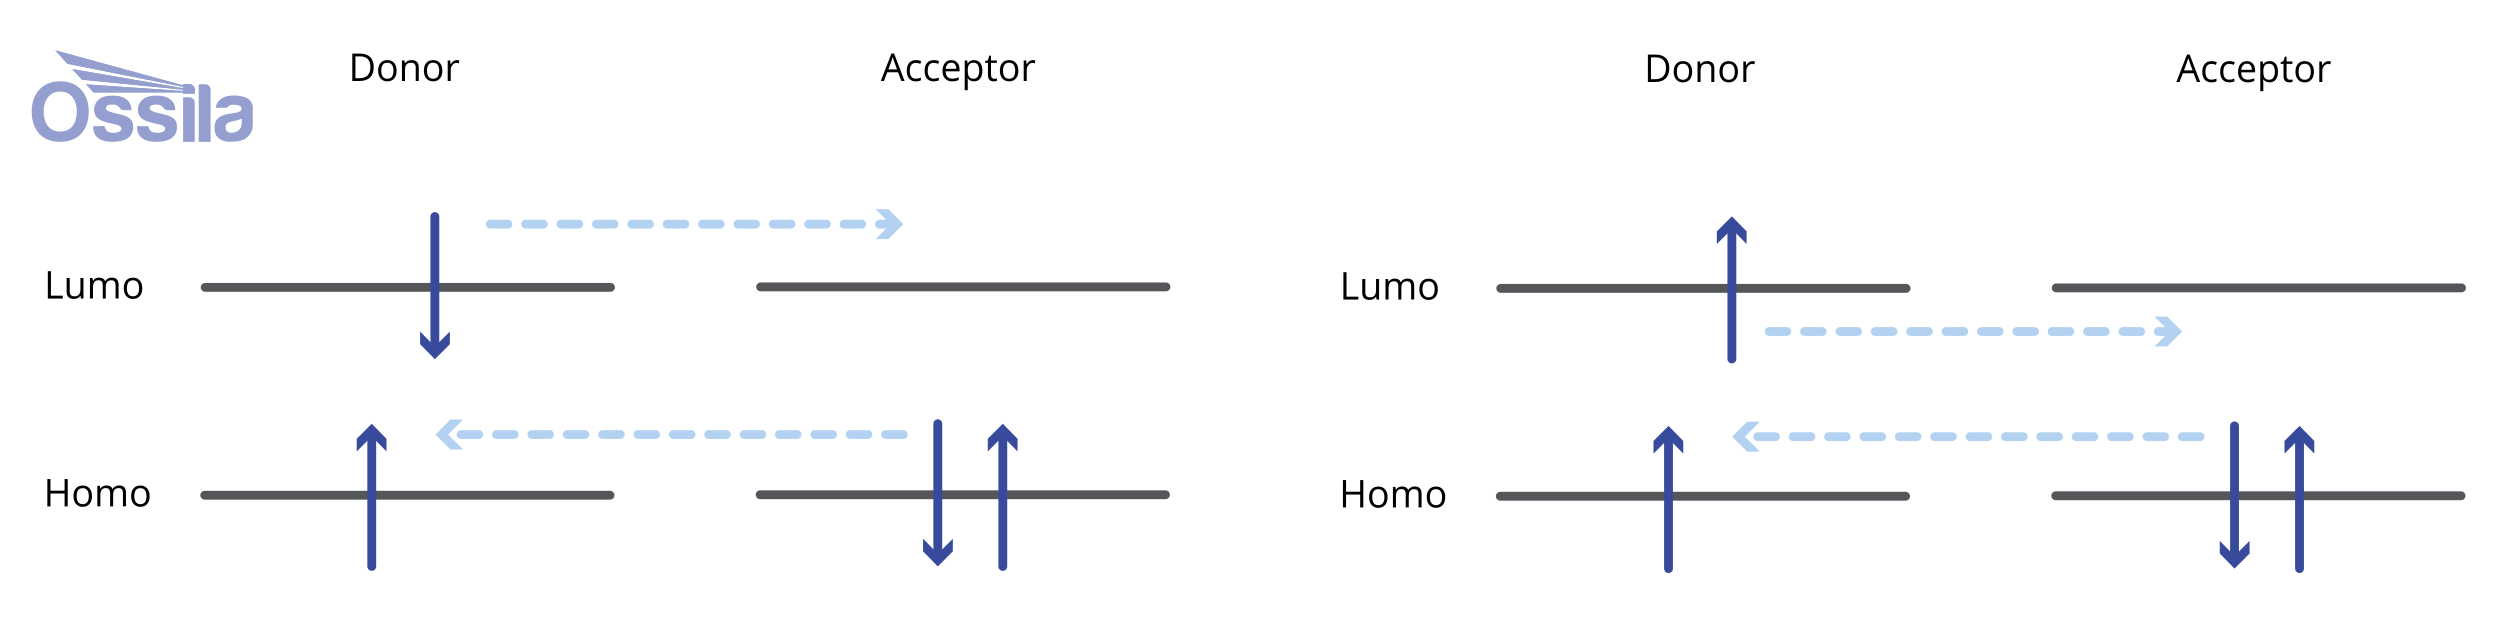 <?xml version="1.0" encoding="UTF-8"?>
<svg xmlns="http://www.w3.org/2000/svg" width="848" height="216.74" xmlns:xlink="http://www.w3.org/1999/xlink" viewBox="0 0 848 216.74">
  <defs>
    <style>
      .cls-1 {
        fill: #384a9c;
      }

      .cls-2 {
        stroke: #54565a;
      }

      .cls-2, .cls-3, .cls-4 {
        fill: none;
      }

      .cls-2, .cls-4 {
        stroke-linecap: round;
        stroke-linejoin: round;
        stroke-width: 3px;
      }

      .cls-5 {
        clip-path: url(#clippath-1);
      }

      .cls-6 {
        fill: #b3d2f2;
      }

      .cls-7 {
        fill: #949fd0;
      }

      .cls-8 {
        clip-path: url(#clippath-3);
      }

      .cls-4 {
        stroke: #384a9c;
      }

      .cls-9 {
        clip-path: url(#clippath-2);
      }

      .cls-10 {
        clip-path: url(#clippath);
      }
    </style>
    <clipPath id="clippath">
      <rect class="cls-3" x="10.75" y="17.05" width="75" height="31.07"/>
    </clipPath>
    <clipPath id="clippath-1">
      <rect class="cls-3" x="10.75" y="17.05" width="75" height="31.07"/>
    </clipPath>
    <clipPath id="clippath-2">
      <path class="cls-3" d="M18.72,17.05l4.15,4.59,39.2,7.81v.45l-37.54-6.46,3.27,3.6,34.27,3.38v.44c-10.98-.76-21.86-1.49-32.84-2.25l2.51,2.76c10.14,0,20.19,0,30.33,0v.38h4.03v-1.34c0-1.04-.84-1.89-1.85-1.89h-2.18v.42l-43.34-11.88Z"/>
    </clipPath>
    <clipPath id="clippath-3">
      <rect class="cls-3" x="10.75" y="17.05" width="75" height="31.07"/>
    </clipPath>
  </defs>
  <g id="Layer_1" data-name="Layer 1">
    <g>
      <path d="M16.22,101.27v-9.28h1.06v8.3h4.02v.98h-5.07Z"/>
      <path d="M23.65,94.31v4.51c0,.57.13.99.38,1.27.25.28.65.42,1.19.42.71,0,1.24-.2,1.57-.6.33-.4.49-1.05.49-1.95v-3.66h1.03v6.96h-.85l-.15-.93h-.06c-.21.34-.51.61-.88.79-.38.18-.8.27-1.29.27-.83,0-1.45-.2-1.86-.6-.41-.4-.62-1.04-.62-1.93v-4.55h1.05Z"/>
      <path d="M39.2,101.27v-4.53c0-.55-.12-.97-.35-1.25s-.59-.42-1.08-.42c-.64,0-1.12.19-1.43.57s-.46.96-.46,1.74v3.88h-1.03v-4.53c0-.55-.12-.97-.35-1.25s-.6-.42-1.09-.42c-.65,0-1.12.2-1.42.59s-.45,1.04-.45,1.95v3.65h-1.03v-6.96h.84l.17.95h.05c.19-.34.47-.6.82-.79.35-.19.75-.29,1.19-.29,1.07,0,1.76.39,2.09,1.18h.05c.2-.36.5-.65.88-.86.39-.21.83-.32,1.32-.32.77,0,1.35.2,1.73.61s.58,1.05.58,1.94v4.54h-1.03Z"/>
      <path d="M48.25,97.78c0,1.13-.28,2.02-.84,2.66s-1.33.96-2.32.96c-.61,0-1.15-.15-1.62-.44-.47-.29-.84-.71-1.1-1.26-.26-.54-.39-1.18-.39-1.92,0-1.13.28-2.02.83-2.65s1.33-.95,2.32-.95,1.71.32,2.28.97c.56.65.84,1.52.84,2.63ZM43.05,97.78c0,.89.17,1.57.52,2.03.35.46.86.7,1.54.7s1.19-.23,1.54-.69c.35-.46.53-1.14.53-2.03s-.18-1.56-.53-2.02-.87-.69-1.55-.69-1.19.23-1.53.68c-.34.45-.52,1.13-.52,2.03Z"/>
    </g>
    <g>
      <path d="M126.76,22.74c0,1.53-.41,2.7-1.22,3.51-.82.81-1.99,1.22-3.52,1.22h-2.52v-9.28h2.79c1.42,0,2.51.4,3.3,1.2.78.8,1.18,1.92,1.18,3.35ZM125.64,22.78c0-1.21-.3-2.12-.89-2.74s-1.48-.92-2.65-.92h-1.54v7.41h1.29c1.26,0,2.21-.32,2.84-.95.63-.63.95-1.57.95-2.81Z"/>
      <path d="M134.53,23.98c0,1.13-.28,2.02-.84,2.66-.56.64-1.33.96-2.32.96-.61,0-1.15-.15-1.62-.44s-.84-.71-1.1-1.26c-.26-.55-.39-1.19-.39-1.92,0-1.13.28-2.02.83-2.65.56-.63,1.33-.95,2.32-.95s1.71.32,2.28.97c.56.65.84,1.52.84,2.63ZM129.33,23.98c0,.89.17,1.57.52,2.03s.86.7,1.54.7,1.19-.23,1.54-.69c.35-.46.53-1.14.53-2.03s-.18-1.56-.53-2.02c-.35-.46-.87-.69-1.55-.69s-1.19.23-1.53.68c-.34.45-.52,1.13-.52,2.02Z"/>
      <path d="M141.01,27.47v-4.5c0-.57-.13-.99-.38-1.27-.25-.28-.65-.42-1.19-.42-.71,0-1.24.2-1.57.59s-.5,1.04-.5,1.95v3.65h-1.03v-6.96h.84l.17.95h.05c.21-.34.51-.61.89-.8.38-.19.81-.28,1.28-.28.82,0,1.44.2,1.85.61.41.4.62,1.05.62,1.94v4.54h-1.03Z"/>
      <path d="M150.05,23.98c0,1.13-.28,2.02-.84,2.66-.56.64-1.33.96-2.32.96-.61,0-1.15-.15-1.62-.44s-.84-.71-1.1-1.26c-.26-.55-.39-1.19-.39-1.92,0-1.13.28-2.02.83-2.65.56-.63,1.33-.95,2.32-.95s1.71.32,2.28.97c.56.65.84,1.52.84,2.63ZM144.85,23.98c0,.89.17,1.57.52,2.03s.86.7,1.54.7,1.19-.23,1.54-.69c.35-.46.53-1.14.53-2.03s-.18-1.56-.53-2.02c-.35-.46-.87-.69-1.55-.69s-1.19.23-1.53.68c-.34.45-.52,1.13-.52,2.02Z"/>
      <path d="M154.97,20.38c.3,0,.57.03.82.08l-.14.98c-.28-.06-.53-.1-.75-.1-.55,0-1.02.23-1.42.69s-.59,1.03-.59,1.71v3.73h-1.03v-6.96h.85l.12,1.29h.05c.25-.45.56-.8.92-1.05.36-.25.75-.37,1.18-.37Z"/>
    </g>
    <g>
      <path d="M305.74,27.47l-1.13-2.95h-3.65l-1.12,2.95h-1.07l3.6-9.32h.89l3.58,9.32h-1.1ZM304.28,23.55l-1.06-2.88c-.14-.36-.28-.81-.42-1.34-.09.41-.22.85-.39,1.34l-1.07,2.88h2.94Z"/>
      <path d="M310.66,27.6c-.99,0-1.75-.31-2.29-.93-.54-.62-.81-1.5-.81-2.63s.27-2.06.82-2.7,1.33-.95,2.35-.95c.33,0,.66.04.98.11.33.07.59.16.77.25l-.32.9c-.23-.09-.48-.17-.75-.23-.27-.06-.51-.09-.72-.09-1.39,0-2.08.9-2.08,2.7,0,.85.17,1.51.51,1.97s.84.69,1.5.69c.57,0,1.15-.12,1.75-.37v.93c-.46.24-1.03.36-1.72.36Z"/>
      <path d="M316.73,27.6c-.99,0-1.75-.31-2.29-.93-.54-.62-.81-1.5-.81-2.63s.27-2.06.82-2.7,1.33-.95,2.35-.95c.33,0,.66.04.98.11.33.07.59.16.77.25l-.32.9c-.23-.09-.48-.17-.75-.23-.27-.06-.51-.09-.72-.09-1.39,0-2.08.9-2.08,2.7,0,.85.17,1.51.51,1.97s.84.69,1.5.69c.57,0,1.15-.12,1.75-.37v.93c-.46.24-1.03.36-1.72.36Z"/>
      <path d="M322.96,27.6c-1.01,0-1.8-.31-2.39-.94s-.87-1.5-.87-2.61.27-2.01.81-2.67,1.27-.99,2.18-.99c.85,0,1.53.29,2.03.86.5.57.75,1.33.75,2.27v.67h-4.7c.02.82.22,1.44.61,1.86s.92.63,1.62.63c.73,0,1.46-.16,2.18-.47v.94c-.37.16-.71.28-1.04.35-.33.07-.72.1-1.18.1ZM322.68,21.27c-.55,0-.98.18-1.31.55s-.52.87-.58,1.51h3.57c0-.66-.15-1.17-.44-1.53-.29-.35-.71-.53-1.24-.53Z"/>
      <path d="M330.4,27.6c-.44,0-.85-.08-1.22-.25-.37-.17-.68-.42-.92-.77h-.07c.05.41.07.79.07,1.16v2.86h-1.03v-10.08h.84l.14.95h.05c.27-.38.57-.66.93-.83.35-.17.76-.25,1.21-.25.9,0,1.6.32,2.09.95.49.63.74,1.52.74,2.65s-.25,2.03-.75,2.66c-.5.63-1.19.95-2.08.95ZM330.25,21.28c-.7,0-1.2.2-1.51.59-.31.39-.47,1.02-.48,1.88v.23c0,.98.16,1.68.48,2.1.32.42.83.63,1.54.63.59,0,1.05-.24,1.38-.73s.5-1.16.5-2.01-.17-1.53-.5-2c-.33-.46-.8-.69-1.41-.69Z"/>
      <path d="M337.24,26.73c.18,0,.36-.01.53-.04.17-.03.31-.06.4-.09v.81c-.11.06-.28.1-.49.14-.22.04-.41.05-.59.05-1.32,0-1.98-.71-1.98-2.13v-4.14h-.98v-.51l.98-.44.44-1.49h.6v1.61h1.98v.82h-1.98v4.09c0,.42.1.74.29.96.2.22.46.34.8.34Z"/>
      <path d="M345.43,23.98c0,1.13-.28,2.02-.84,2.66-.56.64-1.33.96-2.32.96-.61,0-1.15-.15-1.62-.44s-.84-.71-1.1-1.26c-.26-.55-.39-1.19-.39-1.92,0-1.13.28-2.02.83-2.65.56-.63,1.33-.95,2.32-.95s1.71.32,2.28.97c.56.65.84,1.52.84,2.63ZM340.23,23.98c0,.89.17,1.57.52,2.03s.86.7,1.54.7,1.19-.23,1.54-.69c.35-.46.53-1.14.53-2.03s-.18-1.56-.53-2.02c-.35-.46-.87-.69-1.55-.69s-1.19.23-1.53.68c-.34.45-.52,1.13-.52,2.02Z"/>
      <path d="M350.35,20.38c.3,0,.57.03.82.08l-.14.98c-.28-.06-.53-.1-.75-.1-.55,0-1.02.23-1.42.69s-.59,1.03-.59,1.71v3.73h-1.03v-6.96h.85l.12,1.29h.05c.25-.45.56-.8.92-1.05.36-.25.75-.37,1.18-.37Z"/>
    </g>
    <g>
      <path d="M22.97,171.77h-1.06v-4.37h-4.79v4.37h-1.06v-9.28h1.06v3.95h4.79v-3.95h1.06v9.28Z"/>
      <path d="M31.2,168.29c0,1.13-.28,2.02-.84,2.66s-1.33.96-2.32.96c-.61,0-1.15-.15-1.62-.44-.47-.29-.84-.71-1.1-1.26-.26-.54-.39-1.18-.39-1.92,0-1.13.28-2.02.83-2.65s1.33-.95,2.32-.95,1.71.32,2.28.97c.56.65.84,1.52.84,2.63ZM26,168.29c0,.89.17,1.57.52,2.03.35.46.86.7,1.54.7s1.19-.23,1.54-.69c.35-.46.53-1.14.53-2.03s-.18-1.56-.53-2.02-.87-.69-1.55-.69-1.19.23-1.53.68c-.34.45-.52,1.13-.52,2.03Z"/>
      <path d="M41.7,171.77v-4.53c0-.55-.12-.97-.35-1.25s-.59-.42-1.08-.42c-.64,0-1.12.19-1.43.57s-.46.96-.46,1.74v3.88h-1.03v-4.53c0-.55-.12-.97-.35-1.25s-.6-.42-1.09-.42c-.65,0-1.12.2-1.42.59s-.45,1.04-.45,1.95v3.65h-1.03v-6.96h.84l.17.95h.05c.19-.34.47-.6.82-.79.35-.19.75-.29,1.19-.29,1.07,0,1.76.39,2.09,1.18h.05c.2-.36.5-.65.88-.86.39-.21.83-.32,1.32-.32.77,0,1.35.2,1.73.61s.58,1.05.58,1.94v4.54h-1.03Z"/>
      <path d="M50.75,168.29c0,1.13-.28,2.02-.84,2.66s-1.33.96-2.32.96c-.61,0-1.15-.15-1.62-.44-.47-.29-.84-.71-1.1-1.26-.26-.54-.39-1.18-.39-1.92,0-1.13.28-2.02.83-2.65s1.33-.95,2.32-.95,1.71.32,2.28.97c.56.65.84,1.52.84,2.63ZM45.56,168.29c0,.89.17,1.57.52,2.03.35.46.86.7,1.54.7s1.19-.23,1.54-.69c.35-.46.53-1.14.53-2.03s-.18-1.56-.53-2.02-.87-.69-1.55-.69-1.19.23-1.53.68c-.34.45-.52,1.13-.52,2.03Z"/>
    </g>
    <line class="cls-2" x1="69.59" y1="97.47" x2="207.08" y2="97.47"/>
    <line class="cls-2" x1="69.44" y1="167.98" x2="206.92" y2="167.98"/>
    <line class="cls-2" x1="258" y1="97.31" x2="395.49" y2="97.31"/>
    <line class="cls-2" x1="257.84" y1="167.82" x2="395.33" y2="167.82"/>
    <g>
      <path d="M455.68,101.61v-9.28h1.06v8.3h4.01v.98h-5.07Z"/>
      <path d="M463.11,94.65v4.51c0,.57.13.99.38,1.27s.65.42,1.19.42c.71,0,1.24-.2,1.57-.6.33-.4.5-1.05.5-1.95v-3.66h1.03v6.96h-.85l-.15-.93h-.06c-.21.34-.5.61-.88.79-.38.18-.8.27-1.29.27-.83,0-1.45-.2-1.86-.6-.41-.4-.62-1.04-.62-1.93v-4.55h1.05Z"/>
      <path d="M478.66,101.61v-4.53c0-.55-.12-.97-.35-1.25s-.59-.42-1.08-.42c-.64,0-1.12.19-1.43.57-.31.38-.46.96-.46,1.74v3.88h-1.03v-4.53c0-.55-.12-.97-.35-1.25s-.6-.42-1.09-.42c-.65,0-1.12.2-1.42.59s-.45,1.04-.45,1.95v3.65h-1.03v-6.96h.84l.17.95h.05c.19-.34.47-.6.82-.79.35-.19.75-.29,1.19-.29,1.07,0,1.76.39,2.09,1.18h.05c.2-.36.5-.65.88-.86s.83-.32,1.32-.32c.77,0,1.35.2,1.73.61s.58,1.05.58,1.94v4.54h-1.03Z"/>
      <path d="M487.71,98.12c0,1.13-.28,2.02-.84,2.66-.56.64-1.33.96-2.32.96-.61,0-1.15-.15-1.62-.44-.47-.29-.84-.71-1.1-1.26-.26-.54-.39-1.18-.39-1.92,0-1.13.28-2.02.83-2.65.56-.63,1.33-.95,2.32-.95s1.71.32,2.28.97c.56.65.84,1.52.84,2.63ZM482.51,98.12c0,.89.17,1.57.52,2.03.35.46.86.7,1.54.7s1.19-.23,1.54-.69c.35-.46.53-1.14.53-2.03s-.18-1.56-.53-2.02-.87-.69-1.55-.69-1.19.23-1.53.68c-.34.45-.52,1.13-.52,2.03Z"/>
    </g>
    <g>
      <path d="M566.22,23.08c0,1.53-.41,2.7-1.22,3.51-.82.81-1.99,1.22-3.52,1.22h-2.52v-9.28h2.79c1.42,0,2.51.4,3.3,1.2.79.8,1.18,1.92,1.18,3.35ZM565.1,23.12c0-1.21-.3-2.12-.89-2.74s-1.48-.92-2.66-.92h-1.54v7.41h1.29c1.26,0,2.21-.32,2.84-.95.64-.63.95-1.57.95-2.81Z"/>
      <path d="M573.99,24.33c0,1.13-.28,2.02-.84,2.66-.56.64-1.33.96-2.32.96-.61,0-1.15-.15-1.62-.44-.47-.29-.84-.71-1.1-1.26-.26-.55-.39-1.19-.39-1.92,0-1.13.28-2.02.83-2.65.56-.63,1.33-.95,2.32-.95s1.71.32,2.28.97.84,1.52.84,2.63ZM568.79,24.33c0,.89.17,1.57.52,2.03s.86.7,1.54.7,1.19-.23,1.54-.69c.35-.46.53-1.14.53-2.03s-.18-1.56-.53-2.02c-.35-.46-.87-.69-1.55-.69s-1.19.23-1.53.68c-.34.45-.52,1.13-.52,2.02Z"/>
      <path d="M580.47,27.81v-4.5c0-.57-.13-.99-.38-1.27s-.65-.42-1.19-.42c-.71,0-1.24.2-1.57.59s-.5,1.04-.5,1.95v3.65h-1.03v-6.96h.84l.17.95h.05c.21-.34.51-.61.89-.8.38-.19.81-.28,1.28-.28.82,0,1.44.2,1.85.61.42.4.62,1.05.62,1.94v4.54h-1.03Z"/>
      <path d="M589.51,24.33c0,1.13-.28,2.02-.84,2.66-.56.64-1.33.96-2.32.96-.61,0-1.15-.15-1.62-.44-.47-.29-.84-.71-1.1-1.26-.26-.55-.39-1.19-.39-1.92,0-1.13.28-2.02.83-2.65.56-.63,1.33-.95,2.32-.95s1.71.32,2.28.97.84,1.52.84,2.63ZM584.31,24.33c0,.89.17,1.57.52,2.03s.86.7,1.54.7,1.19-.23,1.54-.69c.35-.46.53-1.14.53-2.03s-.18-1.56-.53-2.02c-.35-.46-.87-.69-1.55-.69s-1.19.23-1.53.68c-.34.45-.52,1.13-.52,2.02Z"/>
      <path d="M594.44,20.73c.3,0,.58.03.82.08l-.14.98c-.28-.06-.53-.1-.75-.1-.55,0-1.02.23-1.42.69-.39.46-.59,1.03-.59,1.71v3.73h-1.03v-6.96h.85l.12,1.29h.05c.25-.45.56-.8.92-1.05.36-.25.75-.37,1.18-.37Z"/>
    </g>
    <g>
      <path d="M745.2,27.81l-1.13-2.95h-3.65l-1.12,2.95h-1.07l3.6-9.32h.89l3.58,9.32h-1.1ZM743.74,23.89l-1.06-2.88c-.14-.36-.28-.81-.42-1.34-.09.41-.22.85-.39,1.34l-1.07,2.88h2.94Z"/>
      <path d="M750.12,27.94c-.99,0-1.75-.31-2.29-.93-.54-.62-.81-1.5-.81-2.63s.28-2.06.83-2.7,1.33-.95,2.35-.95c.33,0,.66.04.98.11s.58.16.77.25l-.32.9c-.23-.09-.48-.17-.75-.23-.27-.06-.51-.09-.72-.09-1.39,0-2.08.9-2.08,2.7,0,.85.17,1.51.51,1.97s.84.69,1.5.69c.57,0,1.15-.12,1.75-.37v.93c-.46.24-1.03.36-1.72.36Z"/>
      <path d="M756.19,27.94c-.99,0-1.75-.31-2.29-.93-.54-.62-.81-1.5-.81-2.63s.28-2.06.83-2.7,1.33-.95,2.35-.95c.33,0,.66.04.98.11s.58.16.77.25l-.32.9c-.23-.09-.48-.17-.75-.23-.27-.06-.51-.09-.72-.09-1.39,0-2.08.9-2.08,2.7,0,.85.17,1.51.51,1.97s.84.69,1.5.69c.57,0,1.15-.12,1.75-.37v.93c-.46.24-1.03.36-1.72.36Z"/>
      <path d="M762.42,27.94c-1.01,0-1.8-.31-2.39-.94s-.88-1.5-.88-2.61.27-2.01.81-2.67c.54-.66,1.27-.99,2.18-.99.85,0,1.53.29,2.03.86.5.57.75,1.33.75,2.27v.67h-4.7c.02.82.22,1.44.61,1.86s.92.63,1.62.63c.74,0,1.46-.16,2.18-.47v.94c-.37.16-.71.28-1.04.35-.33.07-.72.1-1.18.1ZM762.14,21.61c-.55,0-.98.18-1.31.55-.33.36-.52.87-.58,1.51h3.57c0-.66-.14-1.17-.44-1.53-.29-.35-.71-.53-1.25-.53Z"/>
      <path d="M769.86,27.94c-.44,0-.85-.08-1.22-.25-.37-.17-.68-.42-.92-.77h-.07c.05.41.07.79.07,1.16v2.86h-1.03v-10.08h.84l.14.95h.05c.27-.38.58-.66.93-.83s.76-.25,1.21-.25c.9,0,1.6.32,2.09.95.49.63.74,1.52.74,2.65s-.25,2.03-.75,2.66c-.5.63-1.19.95-2.08.95ZM769.71,21.62c-.7,0-1.2.2-1.51.59s-.47,1.02-.48,1.88v.23c0,.98.16,1.68.48,2.1.32.42.83.63,1.54.63.59,0,1.05-.24,1.39-.73.33-.49.5-1.16.5-2.01s-.17-1.53-.5-2c-.33-.46-.8-.69-1.41-.69Z"/>
      <path d="M776.7,27.07c.18,0,.36-.01.53-.04.17-.03.31-.06.41-.09v.81c-.11.06-.28.1-.5.14-.22.04-.41.05-.59.05-1.32,0-1.98-.71-1.98-2.13v-4.14h-.98v-.51l.98-.44.44-1.49h.6v1.61h1.98v.82h-1.98v4.09c0,.42.1.74.29.96s.46.34.8.34Z"/>
      <path d="M784.89,24.33c0,1.13-.28,2.02-.84,2.66-.56.64-1.33.96-2.32.96-.61,0-1.15-.15-1.62-.44-.47-.29-.84-.71-1.1-1.26-.26-.55-.39-1.19-.39-1.92,0-1.13.28-2.02.83-2.65.56-.63,1.33-.95,2.32-.95s1.71.32,2.28.97.84,1.52.84,2.63ZM779.69,24.33c0,.89.17,1.57.52,2.03s.86.7,1.54.7,1.19-.23,1.54-.69c.35-.46.53-1.14.53-2.03s-.18-1.56-.53-2.02c-.35-.46-.87-.69-1.55-.69s-1.19.23-1.53.68c-.34.45-.52,1.13-.52,2.02Z"/>
      <path d="M789.81,20.73c.3,0,.58.03.82.08l-.14.98c-.28-.06-.53-.1-.75-.1-.55,0-1.02.23-1.42.69-.39.46-.59,1.03-.59,1.71v3.73h-1.03v-6.96h.85l.12,1.29h.05c.25-.45.56-.8.92-1.05.36-.25.75-.37,1.18-.37Z"/>
    </g>
    <g>
      <path d="M462.43,172.12h-1.06v-4.37h-4.79v4.37h-1.06v-9.28h1.06v3.95h4.79v-3.95h1.06v9.28Z"/>
      <path d="M470.66,168.63c0,1.13-.28,2.02-.84,2.66-.56.64-1.33.96-2.32.96-.61,0-1.15-.15-1.62-.44-.47-.29-.84-.71-1.1-1.26-.26-.54-.39-1.18-.39-1.92,0-1.13.28-2.02.83-2.65.56-.63,1.33-.95,2.32-.95s1.71.32,2.28.97c.56.65.84,1.52.84,2.63ZM465.46,168.63c0,.89.17,1.57.52,2.03.35.46.86.7,1.54.7s1.19-.23,1.54-.69c.35-.46.53-1.14.53-2.03s-.18-1.56-.53-2.02-.87-.69-1.55-.69-1.19.23-1.53.68c-.34.45-.52,1.13-.52,2.03Z"/>
      <path d="M481.17,172.12v-4.53c0-.55-.12-.97-.35-1.25s-.59-.42-1.08-.42c-.64,0-1.12.19-1.43.57-.31.38-.46.96-.46,1.74v3.88h-1.03v-4.53c0-.55-.12-.97-.35-1.25s-.6-.42-1.09-.42c-.65,0-1.12.2-1.42.59s-.45,1.04-.45,1.95v3.65h-1.03v-6.96h.84l.17.95h.05c.19-.34.47-.6.82-.79.35-.19.75-.29,1.19-.29,1.07,0,1.76.39,2.09,1.18h.05c.2-.36.5-.65.88-.86s.83-.32,1.32-.32c.77,0,1.35.2,1.73.61s.58,1.05.58,1.94v4.54h-1.03Z"/>
      <path d="M490.22,168.63c0,1.13-.28,2.02-.84,2.66-.56.64-1.33.96-2.32.96-.61,0-1.15-.15-1.62-.44-.47-.29-.84-.71-1.1-1.26-.26-.54-.39-1.18-.39-1.92,0-1.13.28-2.02.83-2.65.56-.63,1.33-.95,2.32-.95s1.71.32,2.28.97c.56.65.84,1.52.84,2.63ZM485.02,168.63c0,.89.17,1.57.52,2.03.35.46.86.7,1.54.7s1.19-.23,1.54-.69c.35-.46.53-1.14.53-2.03s-.18-1.56-.53-2.02-.87-.69-1.55-.69-1.19.23-1.53.68c-.34.45-.52,1.13-.52,2.03Z"/>
    </g>
    <line class="cls-2" x1="509.06" y1="97.81" x2="646.54" y2="97.81"/>
    <line class="cls-2" x1="508.9" y1="168.32" x2="646.38" y2="168.32"/>
    <line class="cls-2" x1="697.46" y1="97.65" x2="834.95" y2="97.65"/>
    <line class="cls-2" x1="697.3" y1="168.16" x2="834.79" y2="168.16"/>
    <g id="blue_watermark" data-name="blue watermark">
      <g class="cls-10">
        <g class="cls-5">
          <path class="cls-7" d="M82.01,41.77c0,.5-.15,1.7-1.07,2.44-.92.74-1.95.92-2.95.79-1-.13-1.52-1.02-1.49-1.82.03-.8.38-1.49,1.6-1.83,1.22-.33,2.63-.5,3.91-1.1v1.52ZM82.38,32.75c-2.99-.68-5.4-.29-6.6.32-1.2.61-2.45,1.73-2.57,3.5h3.83s.43-1.03,2.06-1.06c1.63-.03,2.64.35,2.82,1.08.17.73-.44,1.29-1.44,1.54-1,.25-2.6.42-3.71.65-1.12.23-3.13,1.07-3.63,2.42-.49,1.35-.51,3.18.04,4.43.55,1.25,2.39,2.54,4.83,2.47,2.44-.07,4.4-.23,5.83-1.54,1.44-1.31,1.89-2.67,1.89-4.08s.01-5.7.01-6.18-.38-2.87-3.37-3.55"/>
          <path class="cls-7" d="M22.87,21.64l39.19,7.81v.45l-37.54-6.46,3.27,3.6,34.27,3.38v.44c-10.98-.76-21.86-1.49-32.84-2.25l2.51,2.76c10.14,0,20.19,0,30.33,0v.38h4.03v-1.34c0-1.04-.83-1.89-1.85-1.89h-2.18v.42l-43.34-11.88,4.15,4.59Z"/>
        </g>
        <g class="cls-9">
          <rect class="cls-7" x="18.72" y="17.05" width="47.38" height="14.7"/>
        </g>
        <g class="cls-8">
          <path class="cls-7" d="M69.58,28.58h-2.18v19.53h4.03v-17.68c0-1.02-.83-1.85-1.85-1.85"/>
          <path class="cls-7" d="M64.24,33h-2.13v15.11h3.95v-13.29c0-1-.82-1.81-1.81-1.81"/>
          <path class="cls-7" d="M58.32,39.82c-1.36-.83-3.05-1.09-5.05-1.58s-2.48-1.01-2.49-1.49c0-.48.28-.97.85-1.12.57-.15,1.49-.26,2.45-.04.96.22,1.46,1.15,1.69,1.38.24.23.66.41.95.41h2.76c-.1-1.64-.61-2.85-1.8-3.72-1.19-.87-2.65-1.36-5.64-1.19-2.99.17-4.59,1.71-5.09,3.47-.51,1.76.03,3.55,1.44,4.47,1.41.92,3.74,1.38,5.17,1.68,1.42.31,2.53.75,2.45,1.7-.07.95-1.68,1.44-3.58,1.2-1.91-.24-2.1-2.2-2.1-2.2h-3.85c-.13,2.51,1.07,3.88,2.63,4.6,1.55.73,4.21.99,7.02.36,2.82-.62,3.89-2.63,3.9-4.4.02-1.77-.35-2.71-1.71-3.54"/>
          <path class="cls-7" d="M43.46,39.82c-1.36-.83-3.05-1.09-5.05-1.58s-2.48-1.01-2.49-1.49c0-.48.28-.97.85-1.12.57-.15,1.49-.26,2.45-.04.96.22,1.46,1.15,1.69,1.38.24.23.66.41.95.41h2.76c-.1-1.64-.61-2.85-1.8-3.72-1.19-.87-2.65-1.36-5.64-1.19-2.99.17-4.59,1.71-5.09,3.47-.51,1.76.03,3.55,1.44,4.47,1.41.92,3.74,1.38,5.17,1.68,1.42.31,2.53.75,2.45,1.7-.07.95-1.68,1.44-3.58,1.2-1.91-.24-2.1-2.2-2.1-2.2h-3.85c-.13,2.51,1.07,3.88,2.63,4.6,1.55.73,4.21.99,7.02.36,2.82-.62,3.89-2.63,3.9-4.4.02-1.77-.35-2.71-1.71-3.54"/>
          <path class="cls-7" d="M20.42,44.62c-3.89,0-5.61-3.05-5.61-6.79s1.89-6.77,5.62-6.77,5.62,3.03,5.62,6.77-1.73,6.79-5.62,6.79M20.43,27.57c-6.42,0-9.68,4.59-9.68,10.26s2.96,10.28,9.66,10.28,9.69-4.62,9.69-10.28-3.26-10.26-9.68-10.26"/>
        </g>
      </g>
    </g>
  </g>
  <g id="Layer_2" data-name="Layer 2">
    <g>
      <line class="cls-4" x1="147.5" y1="73.45" x2="147.5" y2="118.35"/>
      <polygon class="cls-1" points="142.5 112.45 147.5 117.55 152.6 112.45 152.6 116.75 147.5 121.85 142.5 116.75 142.5 112.45"/>
    </g>
    <g>
      <path class="cls-6" d="M302.97,77.53h-4.67c-.83,0-1.5-.67-1.5-1.5s.67-1.5,1.5-1.5h4.67c.83,0,1.5.67,1.5,1.5s-.67,1.5-1.5,1.5ZM292.3,77.53h-6c-.83,0-1.5-.67-1.5-1.5s.67-1.5,1.5-1.5h6c.83,0,1.5.67,1.5,1.5s-.67,1.5-1.5,1.5ZM280.3,77.53h-6c-.83,0-1.5-.67-1.5-1.5s.67-1.5,1.5-1.5h6c.83,0,1.5.67,1.5,1.5s-.67,1.5-1.5,1.5ZM268.3,77.53h-6c-.83,0-1.5-.67-1.5-1.5s.67-1.5,1.5-1.5h6c.83,0,1.5.67,1.5,1.5s-.67,1.5-1.5,1.5ZM256.3,77.53h-6c-.83,0-1.5-.67-1.5-1.5s.67-1.5,1.5-1.5h6c.83,0,1.5.67,1.5,1.5s-.67,1.5-1.5,1.5ZM244.3,77.53h-6c-.83,0-1.5-.67-1.5-1.5s.67-1.5,1.5-1.5h6c.83,0,1.5.67,1.5,1.5s-.67,1.5-1.5,1.5ZM232.3,77.53h-6c-.83,0-1.5-.67-1.5-1.5s.67-1.5,1.5-1.5h6c.83,0,1.5.67,1.5,1.5s-.67,1.5-1.5,1.5ZM220.3,77.53h-6c-.83,0-1.5-.67-1.5-1.5s.67-1.5,1.5-1.5h6c.83,0,1.5.67,1.5,1.5s-.67,1.5-1.5,1.5ZM208.3,77.53h-6c-.83,0-1.5-.67-1.5-1.5s.67-1.5,1.5-1.5h6c.83,0,1.5.67,1.5,1.5s-.67,1.5-1.5,1.5ZM196.3,77.53h-6c-.83,0-1.5-.67-1.5-1.5s.67-1.5,1.5-1.5h6c.83,0,1.5.67,1.5,1.5s-.67,1.5-1.5,1.5ZM184.3,77.53h-6c-.83,0-1.5-.67-1.5-1.5s.67-1.5,1.5-1.5h6c.83,0,1.5.67,1.5,1.5s-.67,1.5-1.5,1.5ZM172.3,77.53h-6c-.83,0-1.5-.67-1.5-1.5s.67-1.5,1.5-1.5h6c.83,0,1.5.67,1.5,1.5s-.67,1.5-1.5,1.5Z"/>
      <polygon class="cls-6" points="296.99 81.12 302.08 76.03 296.99 70.94 301.31 70.94 306.4 76.03 301.31 81.12 296.99 81.12"/>
    </g>
    <g>
      <path class="cls-6" d="M306.4,148.89h-6c-.83,0-1.5-.67-1.5-1.5s.67-1.5,1.5-1.5h6c.83,0,1.5.67,1.5,1.5s-.67,1.5-1.5,1.5ZM294.4,148.89h-6c-.83,0-1.5-.67-1.5-1.5s.67-1.5,1.5-1.5h6c.83,0,1.5.67,1.5,1.5s-.67,1.5-1.5,1.5ZM282.4,148.89h-6c-.83,0-1.5-.67-1.5-1.5s.67-1.5,1.5-1.5h6c.83,0,1.5.67,1.5,1.5s-.67,1.5-1.5,1.5ZM270.4,148.89h-6c-.83,0-1.5-.67-1.5-1.5s.67-1.5,1.5-1.5h6c.83,0,1.5.67,1.5,1.5s-.67,1.5-1.5,1.5ZM258.4,148.89h-6c-.83,0-1.5-.67-1.5-1.5s.67-1.5,1.5-1.5h6c.83,0,1.5.67,1.5,1.5s-.67,1.5-1.5,1.5ZM246.4,148.89h-6c-.83,0-1.5-.67-1.5-1.5s.67-1.5,1.5-1.5h6c.83,0,1.5.67,1.5,1.5s-.67,1.5-1.5,1.5ZM234.4,148.89h-6c-.83,0-1.5-.67-1.5-1.5s.67-1.5,1.5-1.5h6c.83,0,1.5.67,1.5,1.5s-.67,1.5-1.5,1.5ZM222.4,148.89h-6c-.83,0-1.5-.67-1.5-1.5s.67-1.5,1.5-1.5h6c.83,0,1.5.67,1.5,1.5s-.67,1.5-1.5,1.5ZM210.4,148.89h-6c-.83,0-1.5-.67-1.5-1.5s.67-1.5,1.5-1.5h6c.83,0,1.5.67,1.5,1.5s-.67,1.5-1.5,1.5ZM198.4,148.89h-6c-.83,0-1.5-.67-1.5-1.5s.67-1.5,1.5-1.5h6c.83,0,1.5.67,1.5,1.5s-.67,1.5-1.5,1.5ZM186.4,148.89h-6c-.83,0-1.5-.67-1.5-1.5s.67-1.5,1.5-1.5h6c.83,0,1.5.67,1.5,1.5s-.67,1.5-1.5,1.5ZM174.4,148.89h-6c-.83,0-1.5-.67-1.5-1.5s.67-1.5,1.5-1.5h6c.83,0,1.5.67,1.5,1.5s-.67,1.5-1.5,1.5ZM162.4,148.89h-6c-.83,0-1.5-.67-1.5-1.5s.67-1.5,1.5-1.5h6c.83,0,1.5.67,1.5,1.5s-.67,1.5-1.5,1.5Z"/>
      <polygon class="cls-6" points="157.1 142.3 152.01 147.39 157.1 152.47 152.78 152.47 147.7 147.39 152.78 142.3 157.1 142.3"/>
    </g>
    <g>
      <line class="cls-4" x1="126.1" y1="192.13" x2="126.1" y2="147.23"/>
      <polygon class="cls-1" points="131.1 153.13 126.1 148.03 121 153.13 121 148.83 126.1 143.73 131.1 148.83 131.1 153.13"/>
    </g>
    <g>
      <line class="cls-4" x1="340.15" y1="192.13" x2="340.15" y2="147.23"/>
      <polygon class="cls-1" points="345.15 153.13 340.15 148.03 335.05 153.13 335.05 148.83 340.15 143.73 345.15 148.83 345.15 153.13"/>
    </g>
    <g>
      <line class="cls-4" x1="318.1" y1="143.73" x2="318.1" y2="188.63"/>
      <polygon class="cls-1" points="313.1 182.73 318.1 187.83 323.2 182.73 323.2 187.03 318.1 192.13 313.1 187.03 313.1 182.73"/>
    </g>
    <g>
      <line class="cls-4" x1="587.45" y1="121.78" x2="587.45" y2="76.88"/>
      <polygon class="cls-1" points="592.45 82.78 587.45 77.68 582.35 82.78 582.35 78.48 587.45 73.38 592.45 78.48 592.45 82.78"/>
    </g>
    <g>
      <path class="cls-6" d="M736.77,113.95h-4.67c-.83,0-1.5-.67-1.5-1.5s.67-1.5,1.5-1.5h4.67c.83,0,1.5.67,1.5,1.5s-.67,1.5-1.5,1.5ZM726.1,113.95h-6c-.83,0-1.5-.67-1.5-1.5s.67-1.5,1.5-1.5h6c.83,0,1.5.67,1.5,1.5s-.67,1.5-1.5,1.5ZM714.1,113.95h-6c-.83,0-1.5-.67-1.5-1.5s.67-1.5,1.5-1.5h6c.83,0,1.5.67,1.5,1.5s-.67,1.5-1.5,1.5ZM702.1,113.95h-6c-.83,0-1.5-.67-1.5-1.5s.67-1.5,1.5-1.5h6c.83,0,1.5.67,1.5,1.5s-.67,1.5-1.5,1.5ZM690.1,113.95h-6c-.83,0-1.5-.67-1.5-1.5s.67-1.5,1.5-1.5h6c.83,0,1.5.67,1.5,1.5s-.67,1.5-1.5,1.5ZM678.1,113.95h-6c-.83,0-1.5-.67-1.5-1.5s.67-1.5,1.5-1.5h6c.83,0,1.5.67,1.5,1.5s-.67,1.5-1.5,1.5ZM666.1,113.95h-6c-.83,0-1.5-.67-1.5-1.5s.67-1.5,1.5-1.5h6c.83,0,1.5.67,1.5,1.5s-.67,1.5-1.5,1.5ZM654.1,113.95h-6c-.83,0-1.5-.67-1.5-1.5s.67-1.5,1.5-1.5h6c.83,0,1.5.67,1.5,1.5s-.67,1.5-1.5,1.5ZM642.1,113.95h-6c-.83,0-1.5-.67-1.5-1.5s.67-1.5,1.5-1.5h6c.83,0,1.5.67,1.5,1.5s-.67,1.5-1.5,1.5ZM630.1,113.95h-6c-.83,0-1.5-.67-1.5-1.5s.67-1.5,1.5-1.5h6c.83,0,1.5.67,1.5,1.5s-.67,1.5-1.5,1.5ZM618.1,113.95h-6c-.83,0-1.5-.67-1.5-1.5s.67-1.5,1.5-1.5h6c.83,0,1.5.67,1.5,1.5s-.67,1.5-1.5,1.5ZM606.1,113.95h-6c-.83,0-1.5-.67-1.5-1.5s.67-1.5,1.5-1.5h6c.83,0,1.5.67,1.5,1.5s-.67,1.5-1.5,1.5Z"/>
      <polygon class="cls-6" points="730.79 117.54 735.88 112.45 730.79 107.37 735.11 107.37 740.2 112.45 735.11 117.54 730.79 117.54"/>
    </g>
    <g>
      <path class="cls-6" d="M746.25,149.62h-6c-.83,0-1.5-.67-1.5-1.5s.67-1.5,1.5-1.5h6c.83,0,1.5.67,1.5,1.5s-.67,1.5-1.5,1.5ZM734.25,149.62h-6c-.83,0-1.5-.67-1.5-1.5s.67-1.5,1.5-1.5h6c.83,0,1.5.67,1.5,1.5s-.67,1.5-1.5,1.5ZM722.25,149.62h-6c-.83,0-1.5-.67-1.5-1.5s.67-1.5,1.5-1.5h6c.83,0,1.5.67,1.5,1.5s-.67,1.5-1.5,1.5ZM710.25,149.62h-6c-.83,0-1.5-.67-1.5-1.5s.67-1.5,1.5-1.5h6c.83,0,1.5.67,1.5,1.5s-.67,1.5-1.5,1.5ZM698.25,149.62h-6c-.83,0-1.5-.67-1.5-1.5s.67-1.5,1.5-1.5h6c.83,0,1.5.67,1.5,1.5s-.67,1.5-1.5,1.5ZM686.25,149.62h-6c-.83,0-1.5-.67-1.5-1.5s.67-1.5,1.5-1.5h6c.83,0,1.5.67,1.5,1.5s-.67,1.5-1.5,1.5ZM674.25,149.62h-6c-.83,0-1.5-.67-1.5-1.5s.67-1.5,1.5-1.5h6c.83,0,1.5.67,1.5,1.5s-.67,1.5-1.5,1.5ZM662.25,149.62h-6c-.83,0-1.5-.67-1.5-1.5s.67-1.5,1.5-1.5h6c.83,0,1.5.67,1.5,1.5s-.67,1.5-1.5,1.5ZM650.25,149.62h-6c-.83,0-1.5-.67-1.5-1.5s.67-1.5,1.5-1.5h6c.83,0,1.5.67,1.5,1.5s-.67,1.5-1.5,1.5ZM638.25,149.62h-6c-.83,0-1.5-.67-1.5-1.5s.67-1.5,1.5-1.5h6c.83,0,1.5.67,1.5,1.5s-.67,1.5-1.5,1.5ZM626.25,149.62h-6c-.83,0-1.5-.67-1.5-1.5s.67-1.5,1.5-1.5h6c.83,0,1.5.67,1.5,1.5s-.67,1.5-1.5,1.5ZM614.25,149.62h-6c-.83,0-1.5-.67-1.5-1.5s.67-1.5,1.5-1.5h6c.83,0,1.5.67,1.5,1.5s-.67,1.5-1.5,1.5ZM602.25,149.62h-6c-.83,0-1.5-.67-1.5-1.5s.67-1.5,1.5-1.5h6c.83,0,1.5.67,1.5,1.5s-.67,1.5-1.5,1.5Z"/>
      <polygon class="cls-6" points="596.96 143.04 591.87 148.12 596.96 153.21 592.64 153.21 587.55 148.12 592.64 143.04 596.96 143.04"/>
    </g>
    <g>
      <line class="cls-4" x1="565.96" y1="192.86" x2="565.96" y2="147.96"/>
      <polygon class="cls-1" points="570.96 153.86 565.96 148.76 560.86 153.86 560.86 149.56 565.96 144.46 570.96 149.56 570.96 153.86"/>
    </g>
    <g>
      <line class="cls-4" x1="780" y1="192.86" x2="780" y2="147.96"/>
      <polygon class="cls-1" points="785 153.86 780 148.76 774.9 153.86 774.9 149.56 780 144.46 785 149.56 785 153.86"/>
    </g>
    <g>
      <line class="cls-4" x1="757.95" y1="144.46" x2="757.95" y2="189.36"/>
      <polygon class="cls-1" points="752.95 183.46 757.95 188.56 763.05 183.46 763.05 187.76 757.95 192.86 752.95 187.76 752.95 183.46"/>
    </g>
  </g>
</svg>